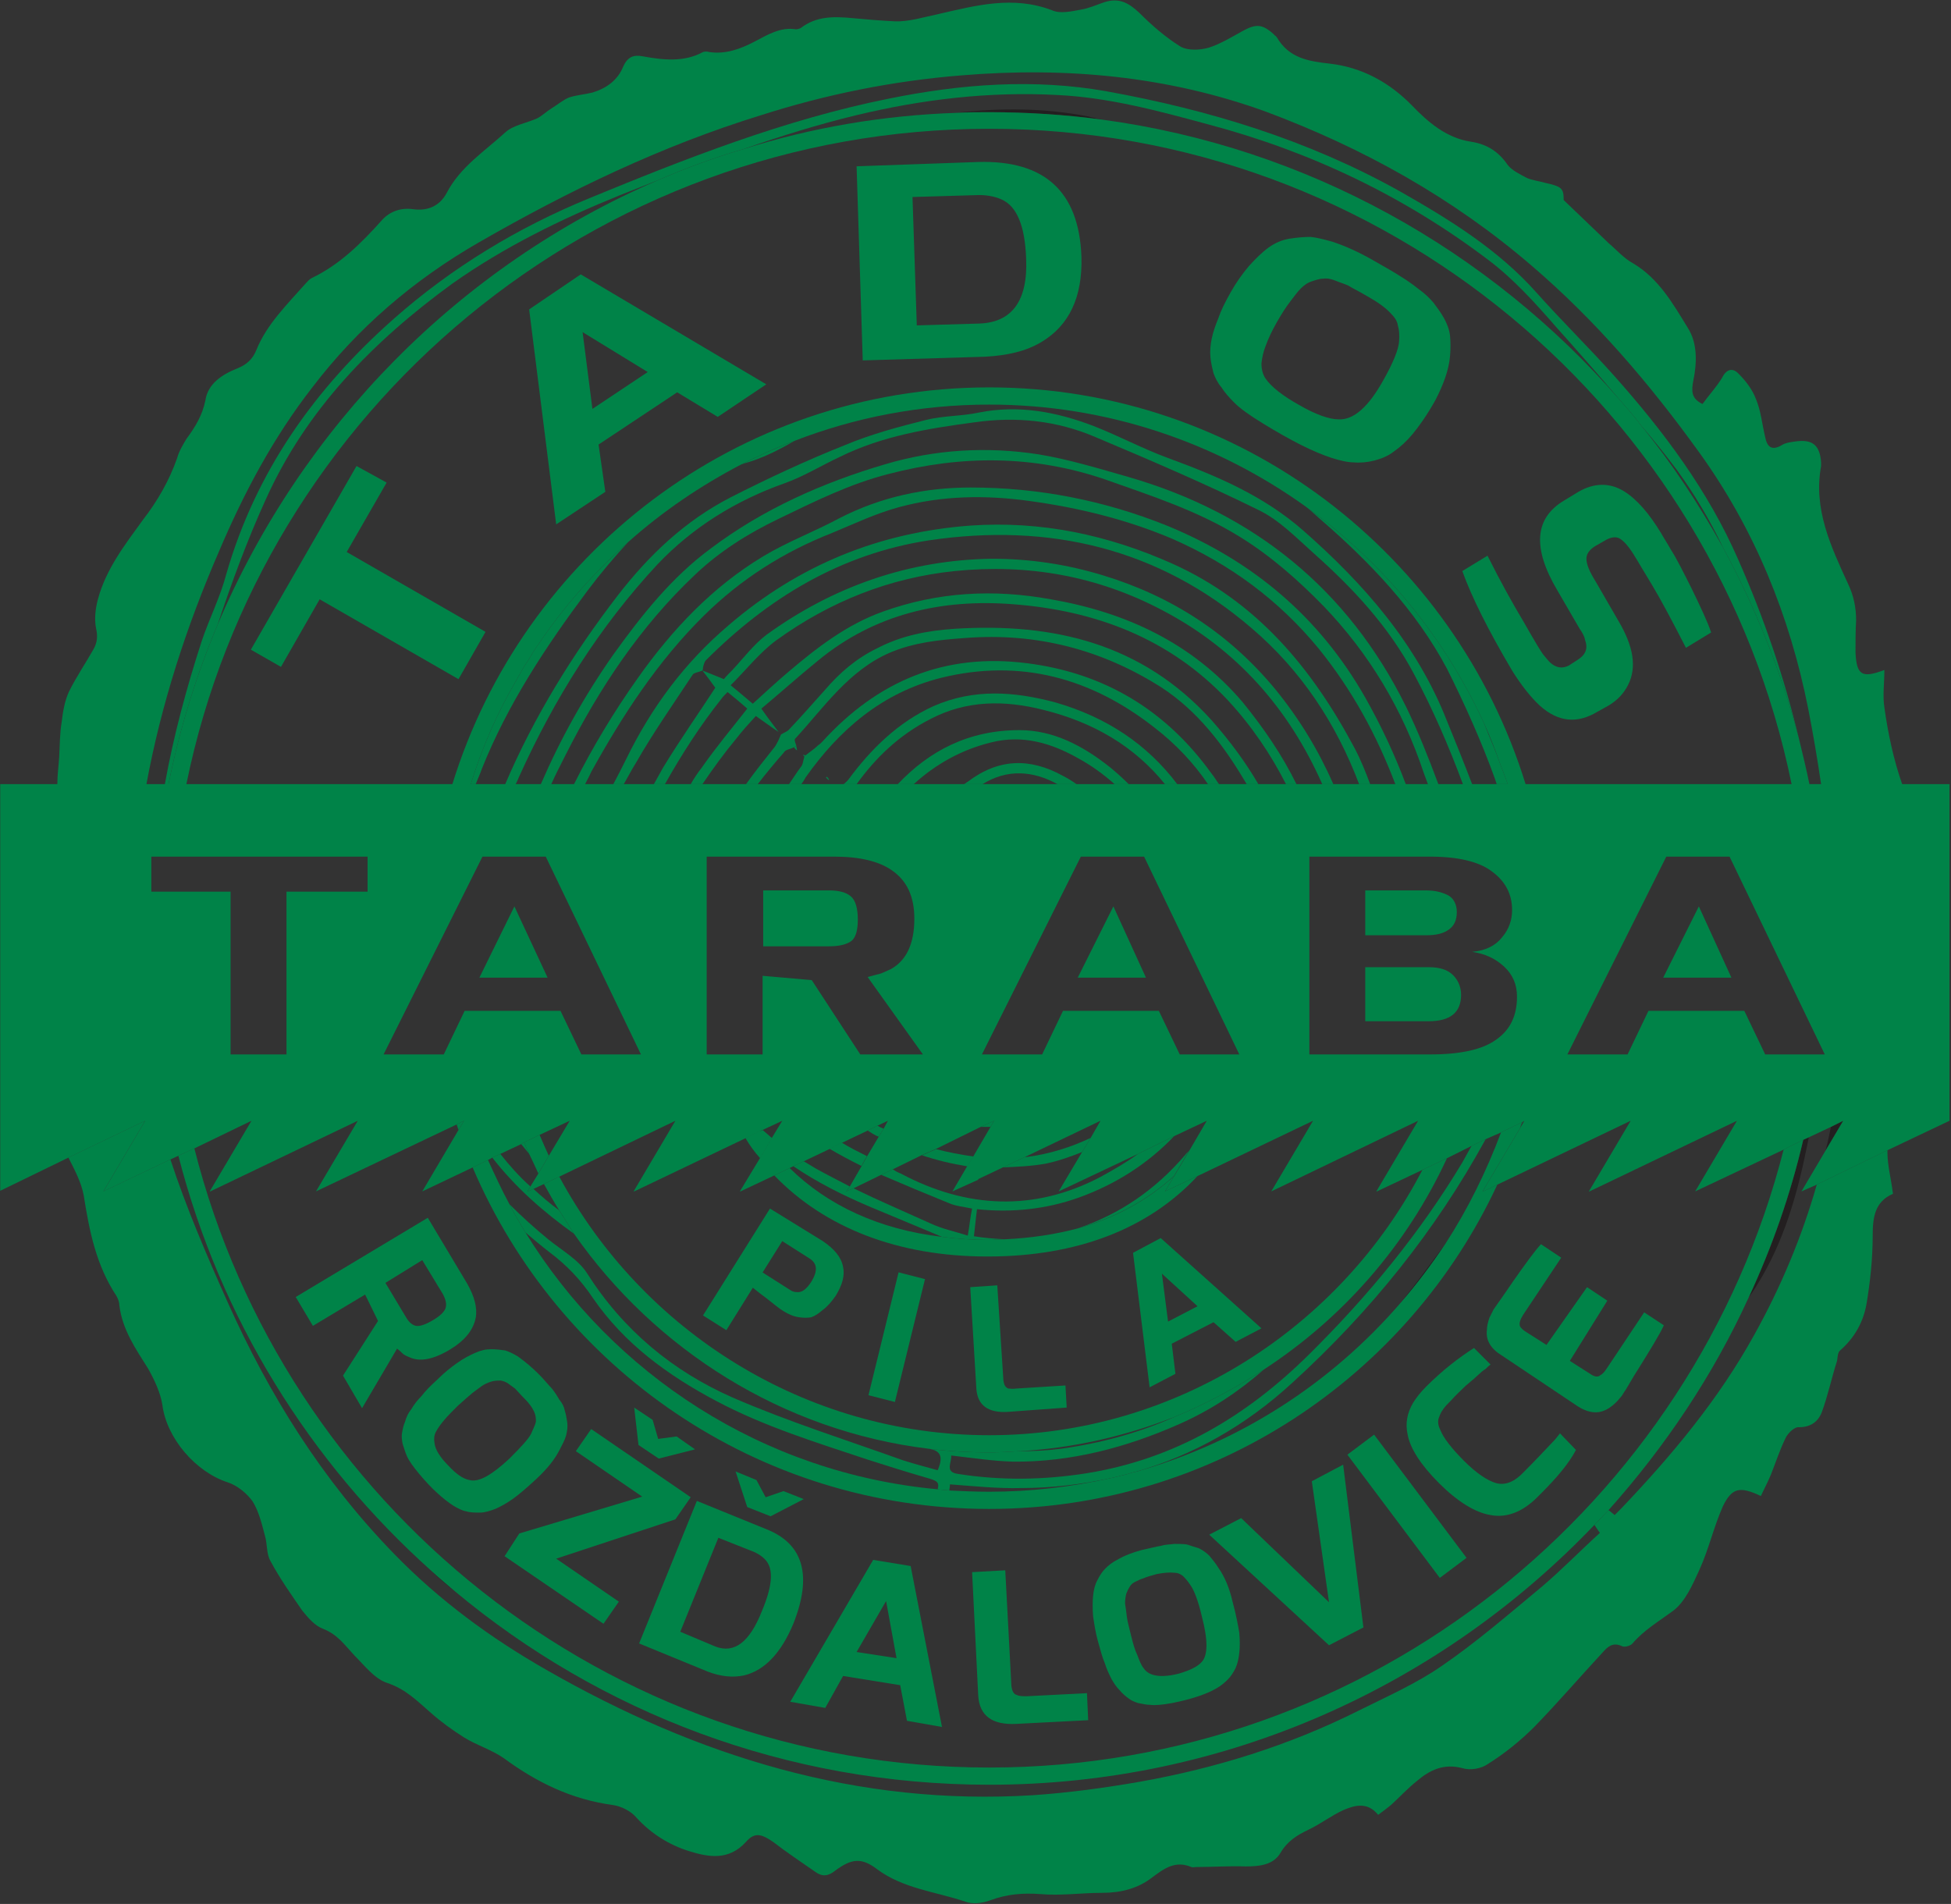 <svg clip-rule="evenodd" fill-rule="evenodd" stroke-linecap="round" stroke-linejoin="round" stroke-miterlimit="2.613" viewBox="0 0 666 650" xmlns="http://www.w3.org/2000/svg"><rect x="0" y="0" width="666" height="650" fill="#333333" stroke="none"/><path d="m237.977 479.581c3.321-7.398 8.807-12.984 15.299-17.715 4.278-3.019 8.908-5.284 13.739-7.247 1.007-.402 2.064-.805 3.07-1.208 2.315-1.006 4.63-1.862 7.046-2.567 3.019-1.056 6.089-2.012 9.21-2.767 5.435-1.309 10.921-1.963 16.507-1.661 4.227.201 8.303 1.309 12.381 2.416 8.353 2.214 16.053 5.888 22.948 11.122 2.063 1.56 3.825 3.523 5.536 5.485 1.762 1.963 3.473 3.926 5.183 5.939.605.705 1.208 1.359 1.762 2.114 1.007 1.157 1.963 2.365 2.919 3.623 1.459 2.013 2.718 4.127 3.775 6.341 2.667 4.932 4.781 10.167 6.24 15.702-1.208-5.033-2.868-9.914-4.983-14.695-2.465-5.637-6.088-10.468-10.115-14.998-2.063-2.315-4.328-4.529-6.391-6.844-3.171-3.573-7.197-6.039-11.274-8.354-7.498-4.178-15.6-6.643-23.955-8.153-5.938-1.057-11.928-.604-17.866.604-8.505 1.711-16.558 4.882-24.509 8.153-5.888 2.416-11.273 5.687-16.004 9.864-6.492 5.737-11.324 12.531-13.739 20.936-.503 1.912-1.409 3.674-2.013 5.485-1.258 3.875-2.315 7.801-3.02 11.726h.302c.906-4.529 2.265-8.907 4.026-13.084 1.158-3.473 2.416-6.895 3.926-10.217z" fill="#008348" transform="matrix(4.167 0 0 4.167 -900.983 -1827.78)"/><path d="m322.979 455.374c-3.272-2.869-7.097-4.479-11.073-5.938-2.062-.755-4.025-1.812-6.089-2.618-3.019-1.157-6.14-1.761-9.411-1.107-1.409.302-2.919.251-4.328.604-2.214.554-4.479 1.158-6.643 2.063-3.171 1.259-6.291 2.718-9.361 4.278-3.724 1.912-6.694 4.731-9.26 8.053-3.674 4.781-6.844 9.914-9.21 15.45h.856c.101-.201.201-.403.302-.655 2.868-6.34 6.542-12.229 11.323-17.362 2.919-3.07 6.442-5.234 10.418-6.643 1.56-.554 3.019-1.46 4.529-2.165 3.473-1.71 7.197-2.314 10.971-2.818 3.473-.503 6.795-.151 9.965 1.208 4.53 1.913 9.009 3.825 13.387 5.989 1.661.806 3.07 2.265 4.479 3.523 3.221 2.868 6.14 5.989 8.203 9.864 1.561 2.919 2.869 5.939 4.026 9.059h.755c-.654-1.711-1.359-3.473-2.063-5.184-2.466-6.29-6.794-11.223-11.776-15.601z" fill="#008348" transform="matrix(4.167 0 0 4.167 -900.983 -1716.43)"/><path d="m251.565 378.928c.604.604 1.258 1.158 1.912 1.661-.654-.554-1.308-1.108-1.912-1.661z" fill="#231f20" transform="matrix(4.167 0 0 4.167 -900.983 -1042.68)"/><path d="m337.774 462.772c-3.271-7.096-8.303-13.186-14.594-17.715.402.302.755.654 1.107.956 4.127 3.573 7.901 7.499 10.468 12.33 1.46 2.919 2.818 5.939 3.926 9.009.049.151.1.302.15.453h.906c-.201-.554-.402-1.107-.604-1.611-.403-1.157-.905-2.264-1.359-3.422z" fill="#008348" transform="matrix(4.167 0 0 4.167 -900.983 -1681.62)"/><path d="m300.759 494.078c-.09.852-.13 1.707-.172 2.612-.146 3.117-.089 6.193.172 9.228-.084-.357-.117-.711-.201-1.068-.537-3.602-.368-7.221.201-10.772z" fill="#231f20" transform="matrix(-.195 4.162 4.162 .195 -1671.15 -1309.62)"/><path d="m281.308 471.277c-1.51.554-2.919 1.208-4.328 1.912.05 0 .101 0 .151-.05 1.51-.403 2.869-1.107 4.177-1.862z" fill="#008348" transform="matrix(4.167 0 0 4.167 -900.983 -1813.31)"/><path d="m312.259 448.58c-5.284-2.365-10.77-3.523-16.558-3.12-7.448.554-14.041 3.221-19.778 8.153-3.623 3.07-6.341 6.744-8.404 10.971-.352.705-.705 1.409-1.057 2.063h.855c.352-.604.654-1.208 1.007-1.761 1.409-2.466 3.07-4.831 4.63-7.197.05-.1.201-.15.352-.201.151-.05.352-.1.453-.151.051-.101.051-.151.051-.252.05-.201.1-.452.251-.604 5.083-5.083 11.022-8.706 18.269-9.813 9.863-1.459 18.821.654 26.421 7.197 4.076 3.472 6.945 7.85 8.808 12.782h.905c-.353-.956-.755-1.962-1.258-2.918-3.473-6.543-8.002-12.028-14.947-15.149z" fill="#008348" transform="matrix(4.167 0 0 4.167 -900.983 -1676.8)"/><path d="m306.572 446.416c-2.969-.906-5.989-1.359-9.109-1.359-6.795.101-12.984 2.265-18.47 6.241-1.057.805-1.912 1.962-2.818 2.918-.252.252-.504.504-.654.705-.655-.252-1.208-.503-1.762-.705.352.453.704.907 1.057 1.409-1.309 2.014-2.869 4.228-4.278 6.543-.251.453-.503.906-.755 1.359h.906c1.359-2.416 2.869-4.781 4.63-6.995.101-.151.302-.353.503-.554.554.453 1.108.906 1.611 1.359-1.258 1.61-2.567 3.17-3.725 4.831-.352.453-.653.906-.905 1.359h.956c.856-1.258 1.762-2.516 2.768-3.724.503-.655 1.057-1.258 1.611-1.863.654.454 1.258.907 1.862 1.309-.403-.554-.856-1.107-1.41-1.912 1.51-1.258 3.02-2.617 4.63-3.925 4.631-3.826 10.116-5.084 15.954-4.631 6.794.504 12.884 2.819 17.614 7.851 1.963 2.114 3.524 4.429 4.781 6.895h.856c-1.157-2.365-2.667-4.58-4.429-6.744-4.127-4.831-9.562-7.347-15.702-8.405-4.68-.855-9.26-.603-13.739 1.007-2.969 1.057-5.435 2.969-7.801 4.983-.956.805-1.861 1.66-2.868 2.566-.554-.453-1.057-.906-1.812-1.51 1.258-1.257 2.365-2.667 3.724-3.674 4.379-3.17 9.26-5.133 14.645-5.686 5.989-.605 11.676.402 17.011 3.221 6.14 3.22 10.367 8.102 13.085 14.242h.905c-1.208-2.768-2.767-5.335-4.73-7.75-3.775-4.58-8.505-7.65-14.142-9.361z" fill="#008348" transform="matrix(4.167 0 0 4.167 -900.983 -1663.8)"/><path d="m300.331 445.913c-6.743-.856-12.229 1.459-16.758 6.441-.101.101-.201.202-.353.302-.302.303-.704.554-1.006.805-.05.051-.101.101-.101.101-.1.302-.1.604-.251.805-.353.453-.654.957-1.007 1.46h1.007c.1-.151.251-.352.352-.554 2.768-3.925 6.291-6.945 11.072-8.153 6.491-1.61 12.33 0 17.514 4.077 1.761 1.359 3.221 2.919 4.378 4.63h.906c-.202-.252-.353-.554-.605-.856-3.723-5.183-8.756-8.253-15.148-9.058z" fill="#008348" transform="matrix(4.167 0 0 4.167 -900.983 -1631.71)"/><path d="m308.686 447.574c-2.466-.705-4.932-1.46-7.398-1.863-4.227-.654-8.455-.402-12.532.806-5.133 1.509-10.015 3.673-14.293 6.894-3.22 2.366-5.686 5.486-8.001 8.707-2.365 3.372-4.328 6.895-5.939 10.619h.855c.353-.805.756-1.56 1.158-2.365 2.768-5.486 6.14-10.569 10.619-14.796 2.013-1.913 4.328-3.372 6.845-4.58 2.918-1.41 5.837-2.869 9.008-3.674 5.989-1.56 11.877-1.56 17.765.453 3.826 1.359 7.6 2.566 11.073 4.731 2.515 1.56 4.73 3.522 6.794 5.636 3.774 3.926 6.491 8.505 8.203 13.639.1.302.252.654.352.956h.856c-.806-2.164-1.661-4.328-2.668-6.391-4.731-9.563-12.431-15.803-22.697-18.772z" fill="#008348" transform="matrix(4.167 0 0 4.167 -900.983 -1702.17)"/><path d="m264.348 449.033c1.057-1.409 2.164-2.718 3.321-3.976-2.768 2.466-5.233 5.234-7.297 8.304-.151.202-.251.352-.352.503-.201.303-.353.604-.554.907-.352.502-.654 1.056-.956 1.61-1.56 2.667-2.818 5.536-3.724 8.505h.402c.151-.403.353-.805.504-1.258 2.114-5.285 5.234-10.015 8.656-14.595z" fill="#008348" transform="matrix(4.167 0 0 4.167 -900.983 -1669.46)"/><path d="m311.806 448.177c-5.133-2.063-10.518-3.12-16.054-3.12-3.725 0-7.348.755-10.77 2.516-2.064 1.108-4.228 1.913-6.241 3.121-4.177 2.516-7.448 5.989-10.266 9.964-1.963 2.768-3.725 5.687-5.234 8.707h.905c.152-.302.353-.655.504-1.007 2.566-4.629 5.435-9.059 9.26-12.833 3.02-2.969 6.492-5.184 10.468-6.744 1.811-.755 3.623-1.61 5.486-2.114 3.523-.956 7.095-1.006 10.719-.503 4.026.554 7.951 1.51 11.727 3.12 4.679 2.064 8.656 4.983 11.926 8.959 2.769 3.422 4.782 7.146 6.291 11.122h.856c-.906-2.416-2.013-4.781-3.321-7.096-3.775-6.643-9.26-11.223-16.256-14.092z" fill="#008348" transform="matrix(4.167 0 0 4.167 -900.983 -1688.12)"/><path d="m263.241 414.761c-.403-.655-.805-1.258-1.208-1.912-.755-.554-1.459-1.159-2.114-1.762l-.453.201h-.05l.251-.402c-.905-.806-1.71-1.711-2.465-2.668l-.655.302c1.913 2.466 4.228 4.479 6.694 6.241z" fill="#008348" transform="matrix(4.167 0 0 4.167 -900.983 -1307.11)"/><path d="m309.113 406.303c1.063 3.004 1.372 5.985 1.009 8.884l-1.009 2.244c.066-.17.062-.351.128-.521.92-3.595.891-7.141-.128-10.607z" fill="#008348" transform="matrix(2.393 3.411 3.411 -2.393 -1757.58 337.208)"/><path d="m294.443 445.56c-2.264.151-4.378.554-6.391 1.611-1.661.805-3.02 1.963-4.228 3.372-.956 1.057-1.912 2.164-2.919 3.221-.151.201-.453.301-.704.453-.151.352-.302.704-.504 1.006-.804 1.006-1.61 2.013-2.365 3.07h.957c.704-.906 1.408-1.761 2.163-2.617 0-.05.101-.101.152-.151.201-.1.453-.151.654-.252.05-.05.1-.05.201-.1-.05-.201-.201-.504-.101-.604 2.366-2.567 4.379-5.587 7.751-7.046 2.013-.856 4.076-1.057 6.19-1.208 5.838-.453 11.222.956 16.104 4.077 2.919 1.912 5.033 4.68 6.794 7.65.051.1.101.15.152.251h.956c-1.057-1.812-2.316-3.522-3.826-5.234-5.686-6.291-12.933-8.002-21.036-7.499z" fill="#008348" transform="matrix(4.167 0 0 4.167 -900.983 -1641.99)"/><path d="m234.202 490.502c2.013-4.731 4.429-9.26 7.6-13.336 3.724-4.882 8.303-8.807 13.638-11.877 7.348-4.228 14.947-7.902 23.1-10.418 5.335-1.711 10.82-2.818 16.457-3.271 8.505-.705 16.859.05 24.911 2.969 7.952 2.969 15.3 7.046 21.792 12.632 5.234 4.479 9.662 9.663 13.689 15.249 4.58 6.342 7.448 13.437 8.958 21.037.403 2.063.755 4.126 1.057 6.19h6.643c-.704-2.013-1.157-4.127-1.459-6.291-.151-.956 0-2.013 0-3.07-1.862.705-2.266.403-2.366-1.409 0-.906 0-1.761.05-2.667 0-1.057-.201-2.013-.654-2.969-1.409-3.07-2.868-6.141-2.214-9.663v-.302c-.101-1.41-.705-1.913-2.114-1.712-.353.051-.805.101-1.107.302-.856.504-1.208.101-1.359-.654-.252-1.056-.352-2.164-.755-3.12-.301-.805-.855-1.51-1.46-2.114-.453-.453-.956-.352-1.308.352-.452.756-1.107 1.46-1.611 2.164-.956-.452-.905-1.107-.754-1.912.302-1.459.352-3.07-.454-4.328-1.207-1.963-2.365-4.026-4.478-5.284-.755-.403-1.358-1.107-2.013-1.661-1.158-1.107-2.315-2.214-3.675-3.523 0-.956-.15-1.107-1.508-1.409-.504-.151-1.058-.201-1.51-.403-.554-.301-1.208-.604-1.561-1.056-.755-1.108-1.711-1.712-3.019-1.913-2.013-.302-3.523-1.61-4.831-2.969-1.863-1.913-4.127-3.121-6.694-3.422-1.812-.202-3.372-.454-4.379-2.165-.05-.1-.201-.15-.251-.251-.957-.855-1.459-.855-2.567-.252-.906.503-1.811 1.057-2.767 1.359-.706.201-1.712.252-2.316-.101-1.208-.755-2.314-1.711-3.372-2.768-.855-.804-1.66-1.257-2.868-.855-.605.201-1.259.503-1.912.604-.806.151-1.712.352-2.366.05-3.17-1.208-6.19-.402-9.26.302-1.208.252-2.467.654-3.624.604-1.107-.05-2.264-.151-3.371-.252-1.561-.151-3.02-.201-4.329.806-.101.05-.251.1-.402.1-1.259-.201-2.315.453-3.372 1.007-1.158.604-2.366 1.057-3.724.856-.151-.051-.353-.051-.503 0-1.561.855-3.272.654-4.933.352-.754-.151-1.258.05-1.61.855-.453 1.107-1.359 1.762-2.517 2.114-.604.151-1.308.201-1.912.403-.503.201-.956.603-1.46.905-.402.252-.754.604-1.157.806-.906.402-1.963.553-2.617 1.157-1.711 1.56-3.674 2.819-4.781 4.932-.553 1.057-1.51 1.51-2.718 1.359-1.006-.151-1.912.151-2.566.856-1.711 1.912-3.473 3.674-5.788 4.781-.201.1-.352.301-.503.453-1.51 1.711-3.17 3.321-4.026 5.435-.302.755-.806 1.208-1.56 1.51-1.259.503-2.416 1.258-2.617 2.617-.252 1.257-.856 2.214-1.56 3.17-.302.503-.604 1.007-.755 1.561-.654 1.861-1.61 3.522-2.818 5.083-1.46 2.012-3.02 4.026-3.674 6.491-.202.756-.302 1.611-.152 2.366.152.654.101 1.157-.201 1.711-.654 1.158-1.409 2.265-2.012 3.473-.353.755-.504 1.66-.604 2.516-.152.906-.152 1.912-.202 2.868-.05.755-.151 1.46-.151 2.215h7.297c1.208-6.543 3.272-12.934 5.989-19.175z" fill="#008348" transform="matrix(4.167 0 0 4.167 -900.983 -1856.09)"/><path d="m323.481 404.796c-5.132 5.083-11.021 8.605-18.268 9.763-3.523.553-6.995.604-10.518.05-1.107-.151-.504-.906-.553-1.509 1.711.201 3.372.453 5.032.503 4.781.05 9.31-1.158 13.639-3.07 2.617-1.158 4.881-2.668 6.945-4.479-2.316 1.509-4.732 2.818-7.298 3.875-2.919 1.308-6.039 2.164-9.31 2.617-1.158.151-2.265.201-3.422.201-.806.051-1.662.101-2.466.101-1.712 0-3.372-.101-4.983-.302 1.057.151 1.208.704.755 1.762-.906-.252-1.862-.504-2.818-.806-4.63-1.66-9.411-3.17-13.941-5.133-4.932-2.164-9.008-5.536-11.977-10.217-.705-1.107-2.064-1.862-3.171-2.767-1.107-.906-2.164-1.863-3.17-2.869.402.805.855 1.56 1.308 2.315.654.554 1.309 1.107 1.963 1.61 1.409 1.057 2.566 2.265 3.573 3.775 2.567 3.724 6.09 6.291 10.065 8.404 3.976 2.114 8.254 3.423 12.481 4.832 1.56.503 3.171 1.006 4.731 1.459.906.252 1.107.353.956.956.302.051.604.051.956.101 0-.151.051-.302.051-.503 2.013.151 3.925.352 5.838.302 2.516 0 4.982-.302 7.297-.805.252-.051.453-.101.654-.151.353-.101.654-.152.956-.252.151-.05.302-.101.402-.101 4.732-1.358 9.06-3.774 12.935-7.348 6.341-5.787 11.676-12.38 15.803-19.928l-1.158.552c-.251.454-.503.907-.755 1.36-3.472 5.787-7.75 10.97-12.532 15.702z" fill="#008348" transform="matrix(4.167 0 0 4.167 -900.983 -1224.49)"/><path d="m360.17 415.062c2.164-3.473 3.271-7.348 4.076-11.324.051-.252.101-.503.151-.755l-.453.202c-1.056 4.529-2.566 8.807-4.479 12.934.252-.352.504-.705.705-1.057z" fill="#231f20" transform="matrix(4.167 0 0 4.167 -900.983 -1290.96)"/><path d="m334.604 402.581c-1.208 1.61-2.366 3.221-3.624 4.781 1.309-1.509 2.517-3.12 3.624-4.781z" fill="#231f20" transform="matrix(4.167 0 0 4.167 -900.983 -1252.8)"/><path d="m367.216 415.012-1.007.503c-.151.654-.252 1.308-.453 1.963z" fill="#231f20" transform="matrix(4.167 0 0 4.167 -900.983 -1346.74)"/><path d="m365.052 358.494c-1.208 4.228-2.919 8.355-5.134 12.33-2.919 5.284-6.744 9.864-10.921 14.242-.15.152-.302.303-.503.504-.201-.151-.352-.301-.503-.402-.403.402-.755.805-1.158 1.207.151.202.252.403.453.654-1.61 1.46-3.12 3.02-4.781 4.429-2.667 2.215-5.334 4.529-8.203 6.492-2.114 1.46-4.53 2.517-6.844 3.674-5.637 2.818-11.626 4.681-17.816 5.788-2.869.503-5.838.906-8.757 1.108-14.393.905-27.529-3.171-39.909-10.268-4.58-2.616-8.757-5.687-12.431-9.461-5.888-6.039-10.266-13.035-13.689-20.685-1.71-3.824-3.371-7.7-4.68-11.675l-5.486 2.617 3.423-5.787-6.291 3.019c.503 1.006 1.057 2.013 1.258 3.12.453 2.869 1.006 5.687 2.668 8.204.15.25.251.553.251.804.252 2.014 1.359 3.574 2.365 5.185.504.905 1.007 1.962 1.158 2.969.353 2.717 2.718 5.485 5.385 6.34.755.252 1.56.907 2.013 1.561.503.806.755 1.862 1.006 2.818.202.655.101 1.459.453 2.064.755 1.409 1.711 2.767 2.617 4.076.453.554 1.007 1.208 1.661 1.46 1.208.452 1.812 1.358 2.617 2.214.806.805 1.611 1.862 2.617 2.215 1.56.503 2.516 1.509 3.624 2.465.855.755 1.761 1.41 2.717 2.013 1.057.654 2.265 1.007 3.271 1.711 2.668 1.963 5.537 3.372 8.909 3.825.704.101 1.509.503 1.962 1.057 1.208 1.308 2.668 2.215 4.278 2.718 1.61.504 3.271.805 4.68-.755.705-.805 1.258-.655 2.215 0 1.107.855 2.315 1.661 3.472 2.466.554.403 1.057.352 1.61-.101 1.359-1.006 2.165-1.106 3.473-.101 2.114 1.561 4.731 1.813 7.147 2.618.604.252 1.459.151 2.113-.101 1.359-.503 2.667-.604 4.076-.503 1.662.15 3.373-.101 5.083-.101 1.51 0 2.919-.352 4.078-1.258 1.005-.755 1.912-1.409 3.22-.856.101.051.251 0 .403 0 1.308 0 2.667-.1 4.026-.05 1.107 0 2.265-.1 2.868-1.107.554-.956 1.359-1.46 2.316-1.913.956-.452 1.862-1.157 2.868-1.61.956-.403 1.963-.654 2.818.403.403-.303.755-.554 1.108-.856.654-.604 1.308-1.308 2.063-1.913 1.057-.905 2.214-1.459 3.724-1.056.654.201 1.56.05 2.114-.353 1.358-.855 2.617-1.862 3.774-3.019 1.912-1.963 3.724-4.077 5.637-6.14.402-.453.805-.806 1.51-.503.201.15.755 0 .905-.201.957-1.108 2.164-1.813 3.322-2.668 1.006-.755 1.611-2.164 2.164-3.372.755-1.66 1.158-3.472 1.913-5.184.754-1.559 1.409-1.66 3.12-.855.252-.554.553-1.108.805-1.711.403-1.007.755-2.113 1.258-3.12.201-.353.705-.856 1.057-.806.957 0 1.56-.452 1.862-1.208.503-1.358.806-2.818 1.258-4.227.051-.302.051-.705.252-.855 1.208-1.058 1.912-2.366 2.164-3.825.302-1.812.503-3.674.503-5.536 0-1.51.151-2.819 1.661-3.473-.151-1.258-.453-2.314-.453-3.422v-.151z" fill="#008348" transform="matrix(4.167 0 0 4.167 -900.983 -1089.44)"/><path d="m259.165 414.761-.252.151c.201.252.402.503.654.805-.151-.302-.302-.654-.402-.956z" fill="#008348" transform="matrix(4.167 0 0 4.167 -900.983 -1338.36)"/><path d="m279.119 415.667c.055.318.154.659.21.977l-.21.172c-.187-.39-.399-.736-.587-1.126z" fill="#008348" transform="matrix(2.005 -3.652 -3.652 -2.005 1221.92 2241.29)"/><path d="m285.86 413.175c.209.759.419 1.519.688 2.238l-.688.891c-.329-.937-.608-1.864-.877-2.841z" fill="#008348" transform="matrix(.805 -4.088 -4.088 -.805 1754.88 1895.9)"/><path d="m293.387 415.969c1.207.15 2.415.251 3.723.251.504 0 .956-.05 1.41-.05-.805-.051-1.661-.101-2.517-.252.101-.806.151-1.459.252-2.215 2.869.303 5.687 0 8.354-.956 3.07-1.106 5.687-2.817 7.801-5.032l-2.97 1.459c-.956.705-2.012 1.308-3.12 1.913-5.384 2.818-10.921 2.566-16.305-.302-.252-.1-.453-.201-.655-.352l-.956.453c1.862.804 3.674 1.559 5.536 2.314.554.252 1.207.302 1.913.453-.152.704-.202 1.359-.353 2.214-1.107-.351-2.113-.553-3.07-1.006-2.114-.956-4.227-1.862-6.29-2.869l-.605.252.302-.402c-.956-.503-1.862-.956-2.768-1.46-.352-.201-.653-.403-1.006-.604l-.855.403c2.012 1.359 4.126 2.416 6.391 3.372 1.912.804 3.875 1.61 5.788 2.416z" fill="#008348" transform="matrix(4.167 0 0 4.167 -900.983 -1311.09)"/><path d="m308.786 388.339c-.302.1-.603.151-.956.252.353-.101.654-.152.956-.252z" fill="#fff" transform="matrix(4.167 0 0 4.167 -900.983 -1115.24)"/><path d="m281.509 448.177c0-.1-.05-.252-.05-.352-.101.05-.151.05-.201.1.1.101.151.201.251.252z" fill="#008348" transform="matrix(4.167 0 0 4.167 -900.983 -1611.37)"/><path d="m282.013 447.322c0 .05.05.1.1.151 0 0 .051-.051.101-.101-.101 0-.151-.05-.201-.05z" fill="#008348" transform="matrix(4.167 0 0 4.167 -900.983 -1606.34)"/><path d="m304.861 414.812.704-1.159c-1.61.756-3.321 1.309-5.234 1.561h-.15l-1.812.855c1.157-.049 2.315-.1 3.472-.301 1.007-.202 2.013-.554 3.02-.956z" fill="#008348" transform="matrix(4.167 0 0 4.167 -900.983 -1335.21)"/><path d="m296.355 412.646v.051z" fill="#231f20" transform="matrix(4.167 0 0 4.167 -900.983 -1316.96)"/><g fill="#008348"><path d="m302.697 446.215c-3.372-.906-6.694-1.158-10.015.302-2.869 1.308-5.083 3.472-6.945 5.989-.101.151-.252.251-.403.402h1.057c1.56-2.164 3.473-4.026 6.039-5.334 2.969-1.56 6.09-1.56 9.26-.755 4.077 1.006 7.449 2.969 9.965 6.089h1.006c-2.466-3.271-5.787-5.486-9.964-6.693z" transform="matrix(4.167 0 0 4.167 -900.983 -1619.55)"/><path d="m288.203 417.075.402-.654c-.15-.05-.352-.15-.503-.251l-.805.402c.151.101.252.152.402.252.152.101.353.201.504.251z" transform="matrix(4.167 0 0 4.167 -900.983 -1349.89)"/><path d="m293.99 412.348c.126 1.06.302 2.121.531 3.083l-.531 1.145c-.374-1.217-.646-2.481-.817-3.744z" transform="matrix(.099 -4.165 -4.165 -.099 2020.65 1660.12)"/><path d="m284.126 445.661v-.05c-.05-.05-.1-.152-.151-.202l-.1.05c.1.102.151.152.201.202z" transform="matrix(4.167 0 0 4.167 -900.983 -1590.82)"/><path d="m297.362 417.478.302-.503-1.107.503z" transform="matrix(4.167 0 0 4.167 -900.983 -1354.92)"/><path d="m307.125 448.077c-2.163-1.711-4.579-3.02-7.397-3.02-4.178 0-7.398 1.711-9.965 4.429h1.308c1.762-1.611 3.875-2.819 6.341-3.422 2.567-.654 4.933.05 7.147 1.308 1.107.604 2.063 1.309 2.969 2.114h1.158c-.503-.503-1.007-.956-1.561-1.409z" transform="matrix(4.167 0 0 4.167 -900.983 -1605.29)"/><path d="m295.5 447.02c-.101.05-.201.151-.302.201h1.51c2.013-1.258 4.127-1.107 6.14 0h1.56c-.352-.251-.755-.503-1.157-.704-2.668-1.46-5.234-1.41-7.751.503z" transform="matrix(4.167 0 0 4.167 -900.983 -1595.86)"/><path d="m357.352 480.688c-1.963-3.523-4.178-6.895-6.694-9.964-.554-.755-1.157-1.41-1.762-2.114-10.668-12.23-25.565-20.684-42.424-22.949-3.02-.403-6.09-.604-9.21-.604-.907 0-1.762 0-2.617.05-6.09.202-11.928 1.208-17.514 2.969-2.416.705-4.731 1.561-7.046 2.567-16.205 6.996-29.139 20.131-36.034 36.387-1.761 4.177-3.12 8.555-4.026 13.084h1.46c6.24-30.598 33.316-53.698 65.777-53.698 32.41 0 59.486 23.1 65.726 53.698h1.459c-.251-1.258-.552-2.466-.855-3.724-1.459-5.536-3.573-10.77-6.24-15.702z" transform="matrix(4.167 0 0 4.167 -900.983 -1816.25)"/><path d="m363.944 363.074-1.61.806c-7.398 29.038-33.77 50.629-65.072 50.629-31.404 0-57.775-21.641-65.123-50.73l-1.308.604c3.422 13.337 10.77 25.113 20.734 34.02.604.554 1.258 1.108 1.912 1.661 11.877 9.915 27.127 15.854 43.785 15.854 19.476 0 37.091-8.204 49.571-21.289.403-.402.755-.805 1.158-1.207 4.63-5.185 8.556-11.023 11.474-17.413 1.913-4.127 3.423-8.405 4.479-12.935z" transform="matrix(4.167 0 0 4.167 -900.983 -1123.83)"/><path d="m254.232 416.724-.604.301c.051.151.101.302.151.453z" transform="matrix(4.167 0 0 4.167 -900.983 -1353.87)"/><path d="m297.262 417.377c18.369 0 34.322-10.87 41.62-26.572l-1.158.553h-.05l3.07-5.183c.05-.152.101-.353.201-.503l-1.761.855c-1.208 3.221-2.718 6.29-4.58 9.16-1.107 1.661-2.315 3.271-3.624 4.781-5.686 6.593-13.185 11.474-21.792 13.889-.1 0-.251.051-.402.101-.302.101-.603.151-.956.252-.201.051-.402.101-.654.151-3.17.704-6.492 1.107-9.914 1.107-1.108 0-2.215-.05-3.272-.101-.352-.05-.654-.05-.956-.1-14.293-1.309-26.622-9.412-33.769-21.037-.453-.754-.906-1.509-1.308-2.315-.655-1.207-1.208-2.415-1.762-3.623l-1.258.604c6.995 16.406 23.301 27.981 42.325 27.981z" transform="matrix(4.167 0 0 4.167 -900.983 -1224.07)"/><path d="m297.262 445.057c-20.685 0-38.199 13.739-43.986 32.511h1.51c.906-2.969 2.164-5.838 3.724-8.505.302-.554.604-1.107.956-1.61.201-.303.353-.604.554-.907.101-.15.201-.301.352-.503 2.064-3.07 4.529-5.837 7.297-8.304 2.819-2.516 5.939-4.63 9.311-6.391 1.409-.705 2.818-1.359 4.328-1.912 4.932-1.913 10.317-2.97 15.954-2.97 9.662 0 18.62 3.12 25.918 8.354 6.291 4.53 11.323 10.619 14.594 17.715.503 1.108.956 2.265 1.359 3.423.202.503.403 1.056.604 1.61h1.46c-5.788-18.772-23.301-32.511-43.935-32.511z" transform="matrix(4.167 0 0 4.167 -900.983 -1722.3)"/><path d="m263.241 396.492c6.643 9.512 17.111 16.155 29.038 17.614 1.611.202 3.271.302 4.983.302.804 0 1.66-.05 2.466-.1 4.479-.251 8.756-1.258 12.732-2.819 2.566-1.056 4.982-2.365 7.298-3.875 6.492-4.227 11.725-10.216 14.997-17.312l-2.013.956c-6.693 12.934-20.231 21.741-35.48 21.741-15.098 0-28.435-8.556-35.229-21.187l-1.258.604c.402.704.805 1.459 1.258 2.164.403.654.805 1.258 1.208 1.912z" transform="matrix(4.167 0 0 4.167 -900.983 -1230.99)"/><path d="m260.322 416.32.855-1.46c-.251-.553-.503-1.107-.755-1.711l-1.257.604c.1.302.251.654.402.956.252.504.503 1.058.755 1.611z" transform="matrix(4.167 0 0 4.167 -900.983 -1334.16)"/><path d="m278.482 414.577c.285.326.582.603.866.929l-.866 1.036c-.506-.482-.952-1.001-1.338-1.558z" transform="matrix(.961 -4.054 -4.054 -.961 1675.49 1917.76)"/><path d="m297.11 413.603c7.348 0 13.186-2.265 17.212-6.593l-2.667 1.258.755-1.258c-2.164 1.963-4.781 3.422-7.851 4.277-1.862.503-3.875.806-6.039.906-.454 0-.906.05-1.41.05-1.308 0-2.516-.1-3.723-.251-5.134-.604-9.361-2.567-12.482-5.637l-1.258.604c4.127 4.277 10.116 6.644 17.463 6.644z" transform="matrix(4.167 0 0 4.167 -900.983 -1294.52)"/><path d="m224.69 445.057 5.486-2.617.655-.302 1.308-.603 4.68-2.265-3.422 5.787h.05l12.079-5.787-3.422 5.787 11.524-5.485.604-.302-.453.754-2.969 5.033 4.127-1.963 1.258-.603.352-.201.655-.303 1.711-.805.252-.151 1.257-.604 2.467-1.157-1.712 2.868-.855 1.46-.655 1.057-.251.402h.05l.453-.201.856-.402 1.258-.605 9.512-4.579-3.422 5.787h.05l9.058-4.328 1.208-.604.252-.101 1.611-.754-.856 1.408-.302.504-.705 1.208-1.61 2.667h.05l2.768-1.308 1.258-.604.303-.151.855-.403 2.114-1.007 1.006-.502 2.114-1.007.805-.403.856-.402-.353.653-.402.655-.956 1.611-.453.805-.957 1.661-.302.402.605-.252 2.264-1.106.956-.453 2.366-1.158 1.157-.504 3.674-1.811 1.107-.503-.302.503-1.409 2.416-.503.805-1.208 2.063 2.113-.956v-.051l2.014-.956 1.812-.855 6.19-2.969-.806 1.408-.704 1.158-1.913 3.221 6.492-3.07 2.97-1.459 2.667-1.258-1.409 2.415-1.258 2.114-.755 1.258 2.667-1.258 9.461-4.529-3.422 5.787 12.029-5.787-3.423 5.787h.051l3.724-1.762 2.013-.956 2.013-1.006 1.158-.553 1.258-.554 1.761-.855.151-.101-.352.604-3.07 5.183h.05l1.158-.554 10.921-5.233-3.423 5.787h.051l12.078-5.787-3.422 5.787 7.247-3.422 1.61-.805.453-.202 1.812-.855 1.007-.503-1.46 2.466-1.963 3.321 1.259-.554 5.787-2.818 5.083-2.415v-27.58h-159.686v33.317l5.586-2.717 6.291-3.02zm85.254-27.428 7.8 16.205h-4.881l-1.712-3.573h-7.85l-1.711 3.573h-4.932l8.103-16.205zm42.778 0h5.183l7.801 16.205h-4.882l-1.711-3.573h-7.851l-1.711 3.573h-4.932zm-19.376 0c2.315 0 4.026.403 5.083 1.208 1.107.805 1.661 1.862 1.661 3.17 0 .806-.252 1.56-.806 2.215-.554.705-1.358 1.107-2.466 1.208 1.057.151 1.912.553 2.618 1.208.704.654 1.056 1.459 1.056 2.466 0 1.56-.554 2.717-1.711 3.522-1.107.806-2.919 1.208-5.385 1.208h-9.915v-16.205zm-48.767 0c2.114 0 3.674.403 4.681 1.107 1.258.856 1.862 2.164 1.862 3.976 0 2.063-.655 3.422-1.913 4.127-.453.202-.754.352-.956.403-.252.05-.554.151-.956.251l4.529 6.341h-5.133l-3.976-6.089-4.026-.352v6.441h-4.58v-16.205zm-23.653 0 7.8 16.205h-4.881l-1.711-3.573h-7.851l-1.711 3.573h-4.932l8.102-16.205zm-14.595 0v2.869h-6.643v13.336h-4.58v-13.336h-6.492v-2.869z" transform="matrix(4.167 0 0 4.167 -900.983 -1447.81)"/><path d="m328.062 436.351h4.982c.855 0 1.459-.151 1.912-.504.402-.302.605-.754.605-1.409 0-.604-.252-1.107-.706-1.359-.502-.251-1.056-.402-1.811-.402h-4.982z" transform="matrix(4.167 0 0 4.167 -900.983 -1498.98)"/><path d="m261.077 435.042-2.718-5.838-2.869 5.838z" transform="matrix(4.167 0 0 4.167 -900.983 -1479.06)"/><path d="m284.126 436.351c.856 0 1.46-.151 1.862-.453.353-.302.504-.906.504-1.761 0-.907-.202-1.56-.554-1.863-.403-.352-1.006-.503-1.812-.503h-5.385v4.58z" transform="matrix(4.167 0 0 4.167 -900.983 -1495.21)"/><path d="m307.428 429.204-2.919 5.838h5.586z" transform="matrix(4.167 0 0 4.167 -900.983 -1479.06)"/><path d="m352.47 435.042h5.587l-2.668-5.838z" transform="matrix(4.167 0 0 4.167 -900.983 -1479.06)"/><path d="m333.245 430.06c1.762 0 2.667-.705 2.667-2.164 0-.655-.251-1.208-.654-1.611-.452-.453-1.107-.654-2.013-.654h-5.183v4.429z" transform="matrix(4.167 0 0 4.167 -900.983 -1443.41)"/><path d="m253.779 471.126 2.215-3.875-11.374-6.542 3.271-5.688-2.466-1.358-8.656 15.047 2.466 1.41 3.17-5.536z" transform="matrix(4.167 0 0 4.167 -900.983 -1731.32)"/><path d="m265.808 484.161-.554-3.875 6.441-4.278 3.322 2.013 3.976-2.667-15.199-9.009-4.227 2.869 2.214 17.614zm-1.863-13.085 5.335 3.271-4.53 3.02z" transform="matrix(4.167 0 0 4.167 -900.983 -1849.59)"/><path d="m304.811 487.684c-.202-5.335-3.02-7.902-8.456-7.751l-9.964.353.504 15.903 10.014-.302c1.862-.101 3.372-.453 4.63-1.208 2.265-1.359 3.372-3.674 3.272-6.995m-13.488 5.636-.352-10.518 5.133-.151c.855-.05 1.611.1 2.164.352 1.258.554 1.913 2.164 2.013 4.831.151 3.473-1.157 5.234-3.824 5.335z" transform="matrix(4.167 0 0 4.167 -900.983 -1944.58)"/><path d="m335.007 481.141c.05-.604.05-1.157 0-1.661-.051-.503-.252-1.006-.504-1.459-.251-.453-.553-.855-.856-1.258-.301-.353-.704-.755-1.208-1.107-.502-.403-1.005-.755-1.509-1.057-.453-.303-1.258-.755-2.315-1.359-1.056-.604-2.164-1.107-3.22-1.46-.706-.201-1.309-.352-1.813-.402-.554 0-1.107.05-1.761.151-.604.1-1.158.352-1.661.704-.554.403-1.056.906-1.61 1.51-.554.654-1.057 1.359-1.51 2.164s-.806 1.51-1.007 2.114c-.252.604-.453 1.208-.554 1.711-.1.503-.15 1.007-.1 1.51.051.503.151.906.252 1.308.15.403.352.805.654 1.158.251.402.604.805 1.057 1.258s1.208 1.007 2.365 1.711c2.215 1.359 4.076 2.315 5.637 2.819.654.201 1.258.352 1.761.352.554.05 1.108 0 1.711-.151.554-.152 1.108-.353 1.611-.755.503-.353 1.007-.806 1.51-1.409.502-.604 1.158-1.511 1.862-2.768.654-1.259 1.107-2.467 1.208-3.624m-9.11 5.184c-.805 0-1.912-.403-3.22-1.158-1.36-.754-2.316-1.509-2.769-2.164-.251-.352-.351-.805-.351-1.258.049-.453.15-.956.351-1.459.201-.554.504-1.208.906-1.913.403-.705.755-1.258 1.108-1.711.302-.403.603-.805.855-1.057.302-.302.604-.503.956-.604.302-.1.604-.201.856-.201.302-.05.604 0 1.007.151.352.151.704.252 1.056.403.302.201.856.453 1.611.905.805.453 1.46.907 1.912 1.409.302.303.504.604.554.957.1.302.151.755.1 1.359-.05.603-.453 1.66-1.308 3.17-1.208 2.164-2.416 3.221-3.624 3.171z" transform="matrix(4.167 0 0 4.167 -900.983 -1883.35)"/><path d="m356.396 462.269c-.302-.906-.856-2.063-1.561-3.523-.704-1.409-1.258-2.516-1.711-3.221-.402-.704-.704-1.157-.806-1.358-1.005-1.661-2.012-2.819-3.069-3.473-1.157-.705-2.416-.705-3.725.051l-1.157.704c-2.466 1.459-2.617 3.925-.554 7.398l1.812 3.12c.252.352.403.654.453.956.252.705 0 1.208-.654 1.611l-.704.453c-.504.251-1.007.201-1.51-.252-.201-.201-.402-.453-.605-.704-.15-.202-.704-1.108-1.559-2.617-.906-1.51-1.913-3.322-2.97-5.435l-2.063 1.258c.755 2.113 2.114 4.831 4.077 8.152.755 1.208 1.51 2.165 2.264 2.869 1.51 1.359 3.07 1.51 4.731.503l.906-.503c.755-.453 1.258-1.007 1.611-1.711.704-1.409.453-3.12-.806-5.234l-1.862-3.221c-.503-.805-.755-1.409-.755-1.862 0-.403.252-.755.755-1.057l.705-.402c.553-.353 1.056-.403 1.409-.101.402.302.805.855 1.308 1.711.05.1.453.755 1.208 2.013.754 1.258 1.661 2.969 2.768 5.133z" transform="matrix(4.167 0 0 4.167 -900.983 -1710.35)"/><path d="m241.852 402.782 4.277-2.566 1.058 2.164-2.869 4.478 1.56 2.668 2.869-4.881c.201.151.352.301.453.402.1.1.301.201.553.302.856.403 1.963.202 3.372-.654 1.158-.705 1.862-1.56 2.063-2.567.151-.805-.1-1.762-.704-2.818l-3.221-5.385-10.82 6.492zm5.939-3.522 3.019-1.863 1.711 2.819c.201.402.302.755.201 1.107-.1.302-.452.654-1.056 1.006-.604.353-1.057.504-1.359.453-.302-.05-.604-.302-.856-.755z" transform="matrix(4.167 0 0 4.167 -900.983 -1225.75)"/><path d="m249.2 393.119c.1.302.201.654.352 1.007.151.352.503.855 1.007 1.459 1.006 1.208 1.962 2.063 2.817 2.617.353.201.706.402 1.058.453.301.101.704.101 1.107.101.402 0 .855-.152 1.258-.303.453-.201.906-.452 1.409-.805.503-.352 1.208-.956 2.013-1.71.856-.806 1.46-1.561 1.862-2.366.202-.403.403-.755.503-1.107.101-.402.151-.755.101-1.108-.05-.301-.101-.654-.201-.956-.05-.301-.201-.604-.453-.906-.201-.352-.403-.654-.604-.905-.252-.252-.604-.705-1.107-1.208-.554-.554-1.107-1.007-1.661-1.409-.403-.252-.755-.403-1.057-.503-.352-.051-.754-.101-1.157-.101-.453 0-.856.101-1.309.302s-.956.453-1.51.855c-.503.352-1.056.805-1.56 1.309-.553.503-1.006.956-1.308 1.358-.353.353-.655.755-.856 1.108-.252.302-.403.654-.503 1.007-.151.351-.201.654-.252.956-.05.251 0 .553.051.855m2.717-.956c.151-.302.403-.654.705-1.007.252-.302.654-.705 1.107-1.157.503-.453.906-.806 1.208-1.058.352-.251.654-.503.906-.654.252-.15.553-.251.755-.302.252-.049.453-.049.654-.049.201.049.402.1.604.251.201.151.352.251.553.403.152.15.403.452.806.855.352.352.654.755.805 1.158.101.251.101.502.101.705-.051.251-.202.553-.403 1.005-.201.404-.805 1.057-1.761 2.014-1.46 1.359-2.517 1.962-3.272 1.761-.554-.101-1.107-.503-1.761-1.208-.654-.654-1.057-1.308-1.107-1.812-.051-.301-.051-.603.1-.905z" transform="matrix(4.167 0 0 4.167 -900.983 -1145.22)"/><path d="m265.656 392.214 1.259-1.812-5.134-3.522 9.764-3.221 1.258-1.812-8.153-5.586-1.258 1.811 5.435 3.725-10.065 3.019-1.208 1.863z" transform="matrix(4.167 0 0 4.167 -900.983 -1080.01)"/><path d="m268.525 392.868 1.661 1.108 2.969-.755-1.509-1.058-1.51.202-.453-1.56-1.51-1.007z" transform="matrix(4.167 0 0 4.167 -900.983 -1143.75)"/><path d="m277.181 386.125c1.661-.402 3.02-1.812 4.027-4.228 1.56-3.924.855-6.542-2.215-7.75l-5.687-2.315-4.731 11.677 5.637 2.314c1.057.403 2.063.503 2.969.302m-2.114-11.272 2.919 1.157c.453.201.856.503 1.057.804.554.755.403 2.115-.402 4.027-1.007 2.566-2.265 3.523-3.825 2.919l-2.869-1.208z" transform="matrix(4.167 0 0 4.167 -900.983 -1037.02)"/><path d="m278.188 385.771-1.711-.704.956 2.919 1.912.755 2.718-1.409-1.661-.654-1.46.503z" transform="matrix(4.167 0 0 4.167 -900.983 -1102.23)"/><path d="m290.82 368.309-3.07-.503-6.794 11.625 2.868.504 1.46-2.618 4.68.755.554 2.919 2.869.503zm-2.013 2.869.856 4.679-3.272-.503z" transform="matrix(4.167 0 0 4.167 -900.983 -1000.11)"/><path d="m299.476 380.538 5.888-.303-.1-2.214-4.933.252c-.352 0-.603 0-.805-.101-.252-.05-.402-.302-.453-.755l-.503-9.461-2.717.15.502 10.117c.102 1.661 1.159 2.416 3.121 2.315z" transform="matrix(4.167 0 0 4.167 -900.983 -997.177)"/><path d="m309.44 382.601c.302.05.655.151 1.007.151.403.051 1.007 0 1.812-.151 1.51-.302 2.767-.705 3.623-1.207.352-.203.654-.454.906-.706.252-.251.453-.553.654-.956.152-.352.252-.754.302-1.258.051-.453.051-1.006 0-1.611-.1-.603-.251-1.459-.553-2.566-.252-1.108-.655-2.064-1.158-2.768-.252-.403-.503-.705-.755-1.007-.252-.251-.553-.453-.855-.603-.353-.101-.654-.201-.956-.303-.302-.05-.654-.05-1.057-.05-.352.05-.755.05-1.056.152-.353.05-.907.201-1.612.351-.755.202-1.409.453-2.013.806-.402.201-.705.453-.956.704-.252.252-.453.554-.654.956-.201.353-.302.806-.352 1.259-.05.503-.05 1.057 0 1.711.1.654.201 1.358.402 2.063.202.704.352 1.309.554 1.761.151.504.352.906.553 1.31.202.351.403.654.655.905.252.303.503.504.705.654.251.201.503.302.804.403m.454-2.869c-.202-.252-.353-.654-.503-1.056-.203-.404-.353-.956-.504-1.561-.151-.654-.302-1.157-.353-1.559-.05-.453-.1-.806-.15-1.108 0-.302.05-.604.1-.805.101-.251.202-.454.302-.604.101-.151.252-.303.504-.403.201-.101.402-.201.604-.251.201-.101.553-.201 1.107-.353.554-.1 1.007-.151 1.459-.1.252 0 .453.1.654.252.152.15.403.402.655.804.252.353.604 1.208.906 2.517.503 1.912.503 3.171 0 3.724-.353.403-1.007.705-1.862.957-.957.251-1.662.251-2.165.1-.301-.1-.553-.252-.754-.554z" transform="matrix(4.167 0 0 4.167 -900.983 -1012.9)"/><path d="m325.092 389.295 2.818-1.459-1.66-13.337-2.567 1.358 1.409 9.915-7.196-6.894-2.618 1.358z" transform="matrix(4.167 0 0 4.167 -900.983 -1060.51)"/><path d="m325.243 384.463h12.622v2.738h-12.622z" transform="matrix(2.5 3.333 3.333 -2.5 -1634.58 373.743)"/><path d="m336.969 384.916c-1.258.805-2.567 1.812-3.925 3.17-.453.453-.806.906-1.057 1.309-.504.855-.654 1.71-.453 2.617.201 1.107 1.057 2.466 2.567 3.975 1.509 1.51 2.969 2.416 4.227 2.617 1.309.252 2.617-.251 3.825-1.459.101-.101.251-.251.352-.353 1.308-1.308 2.265-2.466 2.818-3.522l-1.308-1.359-.403.503c-.855.906-1.711 1.812-2.566 2.667-.755.806-1.51 1.107-2.265.906-.705-.201-1.61-.805-2.617-1.811-1.057-1.057-1.711-1.912-1.963-2.567-.15-.302-.201-.553-.15-.856.1-.302.201-.554.351-.755.152-.251.404-.503.755-.855.302-.353.705-.705 1.158-1.158.202-.151.403-.352.604-.503.201-.201.402-.352.554-.503.15-.151.301-.251.453-.352.1-.102.251-.252.402-.353z" transform="matrix(4.167 0 0 4.167 -900.983 -1143.75)"/><path d="m342.455 393.472c-.554.604-1.309 1.661-2.265 3.019-.956 1.409-1.509 2.164-1.61 2.316-.101.201-.202.402-.352.704-.101.302-.202.654-.202 1.007-.1.805.302 1.509 1.208 2.063l6.241 4.177c.704.453 1.409.604 2.012.402.303-.1.554-.251.806-.452.252-.202.453-.403.603-.604.152-.152.252-.302.303-.403.101-.151.151-.252.201-.302l.655-1.107c1.358-2.164 2.214-3.573 2.466-4.177l-1.611-1.057-3.019 4.529c-.203.303-.353.504-.554.604-.202.202-.504.152-.857-.1l-1.66-1.057 3.071-4.932-1.662-1.108-3.321 4.732-1.661-1.057c-.252-.151-.402-.303-.503-.453-.1-.252 0-.554.251-.957l3.12-4.68z" transform="matrix(4.167 0 0 4.167 -900.983 -1214.84)"/><path d="m273.81 409.073 1.912 1.208 2.164-3.472c.05 0 .352.301 1.056.805.655.503 1.108.906 1.46 1.107.403.252.856.453 1.308.504.353.049.655.049.957 0 .302-.102.604-.303.956-.605.352-.252.705-.654 1.057-1.157.553-.906.755-1.661.604-2.365-.151-.806-.705-1.46-1.661-2.115l-4.328-2.667zm8.907-2.818c-.403.654-.805.956-1.208.906-.201 0-.402-.051-.604-.201l-2.214-1.409 1.611-2.568 2.214 1.41c.654.403.704 1.006.201 1.862z" transform="matrix(4.167 0 0 4.167 -900.983 -1255.52)"/><path d="m288.598 394.506h2.234l-.106 10.363h-2.234z" transform="matrix(4.037 1.033 1.033 -4.037 -1276.13 1770.82)"/><path d="m296.205 402.027c.1 1.309.956 1.963 2.566 1.863l4.832-.353-.101-1.811-4.026.252c-.302.049-.503 0-.655 0-.251-.101-.351-.303-.402-.655l-.503-7.801-2.215.151z" transform="matrix(4.167 0 0 4.167 -900.983 -1201)"/><path d="m311.303 395.636-2.265 1.208 1.358 11.021 2.115-1.107-.302-2.466 3.422-1.762 1.811 1.611 2.115-1.108zm.1 2.919 2.919 2.667-2.416 1.257z" transform="matrix(4.167 0 0 4.167 -900.983 -1225.95)"/></g></svg>